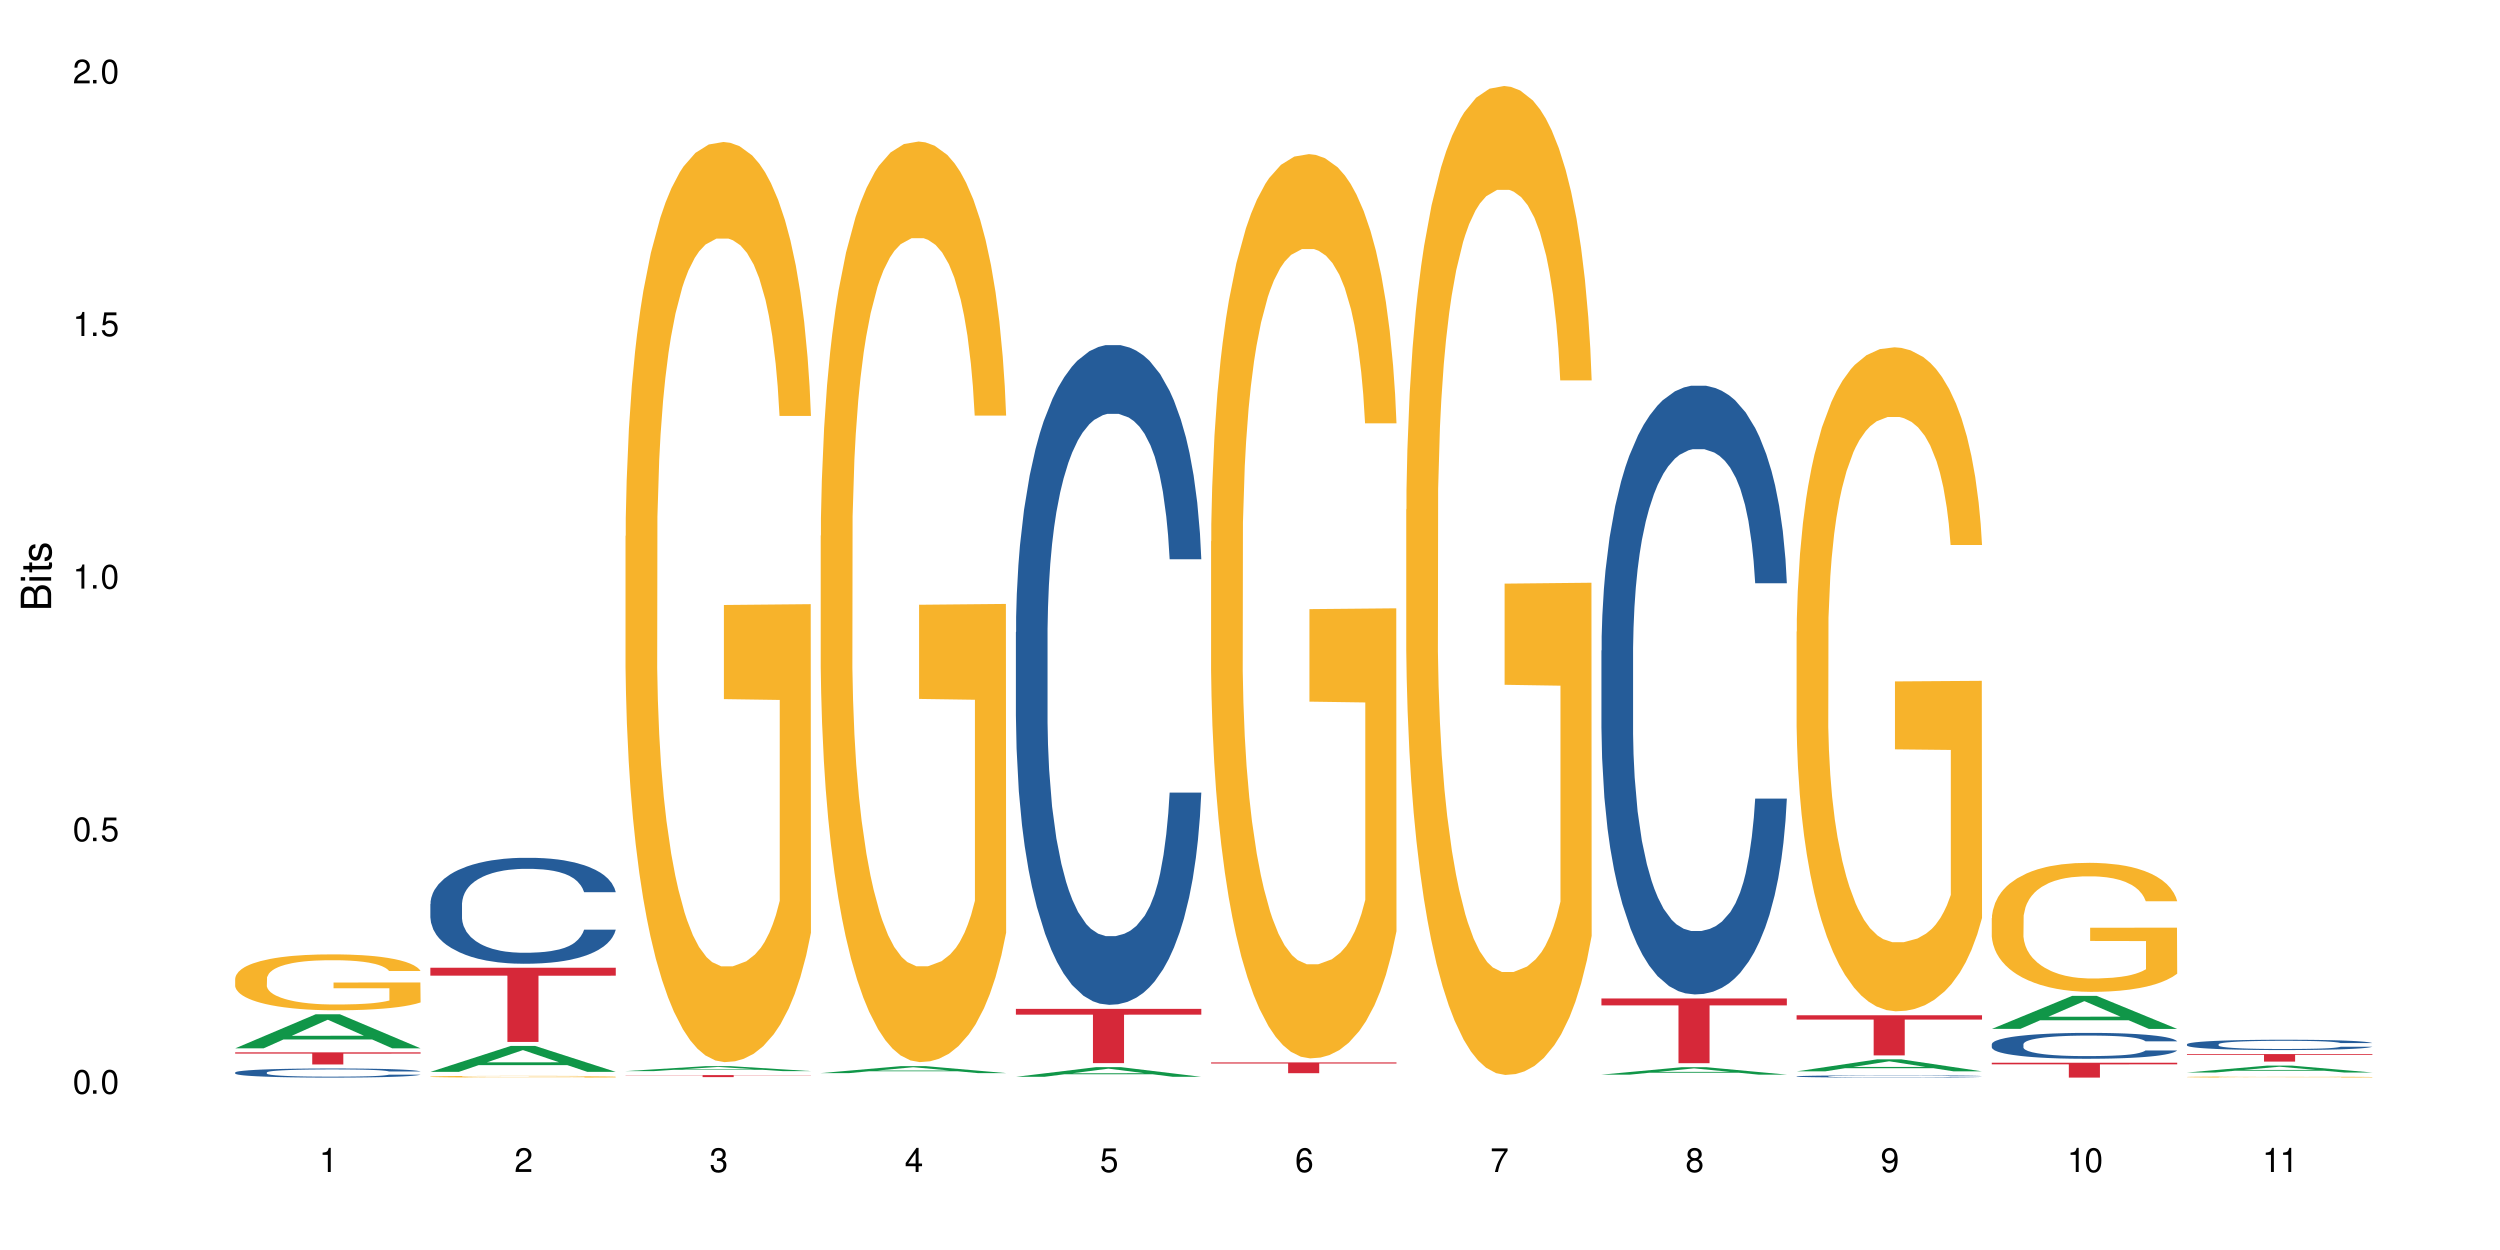 <?xml version="1.0" encoding="UTF-8"?>
<svg xmlns="http://www.w3.org/2000/svg" xmlns:xlink="http://www.w3.org/1999/xlink" width="720" height="360" viewBox="0 0 720 360">
<defs>
<g>
<g id="glyph-0-0">
</g>
<g id="glyph-0-1">
<path d="M 2.641 -6.938 C 2 -6.938 1.422 -6.656 1.078 -6.172 C 0.641 -5.562 0.406 -4.641 0.406 -3.359 C 0.406 -1.016 1.188 0.219 2.641 0.219 C 4.078 0.219 4.859 -1.016 4.859 -3.297 C 4.859 -4.641 4.656 -5.547 4.203 -6.172 C 3.844 -6.656 3.281 -6.938 2.641 -6.938 Z M 2.641 -6.188 C 3.547 -6.188 4 -5.25 4 -3.375 C 4 -1.406 3.562 -0.484 2.625 -0.484 C 1.734 -0.484 1.281 -1.438 1.281 -3.344 C 1.281 -5.25 1.734 -6.188 2.641 -6.188 Z M 2.641 -6.188 "/>
</g>
<g id="glyph-0-2">
<path d="M 1.828 -1 L 0.828 -1 L 0.828 0 L 1.828 0 Z M 1.828 -1 "/>
</g>
<g id="glyph-0-3">
<path d="M 4.562 -6.797 L 1.062 -6.797 L 0.547 -3.094 L 1.328 -3.094 C 1.719 -3.562 2.047 -3.734 2.578 -3.734 C 3.484 -3.734 4.062 -3.109 4.062 -2.094 C 4.062 -1.125 3.484 -0.531 2.578 -0.531 C 1.828 -0.531 1.375 -0.906 1.188 -1.672 L 0.328 -1.672 C 0.453 -1.109 0.547 -0.844 0.75 -0.594 C 1.125 -0.078 1.828 0.219 2.594 0.219 C 3.969 0.219 4.922 -0.781 4.922 -2.219 C 4.922 -3.562 4.031 -4.484 2.719 -4.484 C 2.25 -4.484 1.859 -4.359 1.469 -4.062 L 1.734 -5.969 L 4.562 -5.969 Z M 4.562 -6.797 "/>
</g>
<g id="glyph-0-4">
<path d="M 2.484 -4.938 L 2.484 0 L 3.328 0 L 3.328 -6.938 L 2.766 -6.938 C 2.469 -5.875 2.281 -5.734 0.984 -5.562 L 0.984 -4.938 Z M 2.484 -4.938 "/>
</g>
<g id="glyph-0-5">
<path d="M 4.859 -0.828 L 1.281 -0.828 C 1.359 -1.406 1.672 -1.781 2.5 -2.281 L 3.469 -2.828 C 4.406 -3.344 4.906 -4.062 4.906 -4.906 C 4.906 -5.484 4.672 -6.031 4.266 -6.406 C 3.859 -6.766 3.375 -6.938 2.719 -6.938 C 1.859 -6.938 1.219 -6.625 0.844 -6.031 C 0.609 -5.672 0.5 -5.234 0.484 -4.531 L 1.328 -4.531 C 1.359 -5.016 1.406 -5.281 1.531 -5.516 C 1.75 -5.938 2.188 -6.203 2.703 -6.203 C 3.469 -6.203 4.031 -5.641 4.031 -4.891 C 4.031 -4.344 3.719 -3.859 3.125 -3.516 L 2.234 -3 C 0.812 -2.172 0.406 -1.531 0.328 -0.016 L 4.859 -0.016 Z M 4.859 -0.828 "/>
</g>
<g id="glyph-0-6">
<path d="M 2.125 -3.188 L 2.578 -3.188 C 3.5 -3.188 3.984 -2.766 3.984 -1.922 C 3.984 -1.062 3.469 -0.531 2.594 -0.531 C 1.656 -0.531 1.203 -1 1.156 -2.016 L 0.312 -2.016 C 0.344 -1.453 0.438 -1.094 0.609 -0.781 C 0.953 -0.109 1.625 0.219 2.547 0.219 C 3.953 0.219 4.859 -0.625 4.859 -1.938 C 4.859 -2.828 4.516 -3.297 3.703 -3.594 C 4.344 -3.844 4.656 -4.328 4.656 -5.031 C 4.656 -6.219 3.875 -6.938 2.578 -6.938 C 1.203 -6.938 0.484 -6.172 0.453 -4.703 L 1.297 -4.703 C 1.312 -5.125 1.344 -5.359 1.453 -5.578 C 1.641 -5.969 2.062 -6.203 2.594 -6.203 C 3.344 -6.203 3.797 -5.75 3.797 -5 C 3.797 -4.516 3.609 -4.219 3.25 -4.047 C 3.016 -3.953 2.703 -3.922 2.125 -3.906 Z M 2.125 -3.188 "/>
</g>
<g id="glyph-0-7">
<path d="M 3.141 -1.672 L 3.141 0 L 3.984 0 L 3.984 -1.672 L 4.984 -1.672 L 4.984 -2.438 L 3.984 -2.438 L 3.984 -6.938 L 3.359 -6.938 L 0.266 -2.578 L 0.266 -1.672 Z M 3.141 -2.438 L 1 -2.438 L 3.141 -5.5 Z M 3.141 -2.438 "/>
</g>
<g id="glyph-0-8">
<path d="M 4.781 -5.125 C 4.609 -6.266 3.891 -6.938 2.844 -6.938 C 2.094 -6.938 1.422 -6.578 1.031 -5.953 C 0.594 -5.266 0.406 -4.422 0.406 -3.172 C 0.406 -2 0.578 -1.25 0.984 -0.641 C 1.359 -0.078 1.953 0.219 2.703 0.219 C 3.984 0.219 4.922 -0.75 4.922 -2.094 C 4.922 -3.375 4.062 -4.281 2.844 -4.281 C 2.172 -4.281 1.641 -4.031 1.281 -3.516 C 1.281 -5.234 1.828 -6.188 2.797 -6.188 C 3.391 -6.188 3.797 -5.797 3.938 -5.125 Z M 2.734 -3.531 C 3.547 -3.531 4.062 -2.953 4.062 -2.031 C 4.062 -1.156 3.484 -0.531 2.703 -0.531 C 1.922 -0.531 1.328 -1.188 1.328 -2.078 C 1.328 -2.938 1.906 -3.531 2.734 -3.531 Z M 2.734 -3.531 "/>
</g>
<g id="glyph-0-9">
<path d="M 4.984 -6.797 L 0.438 -6.797 L 0.438 -5.969 L 4.109 -5.969 C 2.5 -3.656 1.828 -2.234 1.328 0 L 2.219 0 C 2.594 -2.172 3.453 -4.047 4.984 -6.094 Z M 4.984 -6.797 "/>
</g>
<g id="glyph-0-10">
<path d="M 3.75 -3.656 C 4.469 -4.094 4.688 -4.438 4.688 -5.078 C 4.688 -6.172 3.844 -6.938 2.641 -6.938 C 1.438 -6.938 0.594 -6.172 0.594 -5.094 C 0.594 -4.438 0.812 -4.094 1.516 -3.656 C 0.734 -3.266 0.359 -2.703 0.359 -1.922 C 0.359 -0.656 1.281 0.219 2.641 0.219 C 3.984 0.219 4.922 -0.656 4.922 -1.922 C 4.922 -2.703 4.531 -3.266 3.75 -3.656 Z M 2.641 -6.188 C 3.359 -6.188 3.812 -5.75 3.812 -5.062 C 3.812 -4.406 3.344 -3.984 2.641 -3.984 C 1.922 -3.984 1.453 -4.406 1.453 -5.078 C 1.453 -5.75 1.922 -6.188 2.641 -6.188 Z M 2.641 -3.266 C 3.484 -3.266 4.062 -2.719 4.062 -1.906 C 4.062 -1.078 3.484 -0.531 2.625 -0.531 C 1.797 -0.531 1.219 -1.094 1.219 -1.906 C 1.219 -2.719 1.781 -3.266 2.641 -3.266 Z M 2.641 -3.266 "/>
</g>
<g id="glyph-0-11">
<path d="M 0.516 -1.578 C 0.672 -0.453 1.406 0.219 2.438 0.219 C 3.188 0.219 3.859 -0.141 4.266 -0.766 C 4.688 -1.453 4.891 -2.297 4.891 -3.547 C 4.891 -4.719 4.703 -5.453 4.312 -6.078 C 3.938 -6.641 3.344 -6.938 2.594 -6.938 C 1.297 -6.938 0.359 -5.969 0.359 -4.625 C 0.359 -3.344 1.234 -2.453 2.453 -2.453 C 3.094 -2.453 3.578 -2.672 4.016 -3.203 C 4 -1.484 3.469 -0.531 2.5 -0.531 C 1.906 -0.531 1.484 -0.906 1.359 -1.578 Z M 2.578 -6.203 C 3.375 -6.203 3.969 -5.531 3.969 -4.641 C 3.969 -3.797 3.391 -3.188 2.547 -3.188 C 1.734 -3.188 1.234 -3.766 1.234 -4.688 C 1.234 -5.562 1.797 -6.203 2.578 -6.203 Z M 2.578 -6.203 "/>
</g>
<g id="glyph-1-0">
</g>
<g id="glyph-1-1">
<path d="M 0 -0.953 L 0 -4.891 C 0 -5.719 -0.234 -6.344 -0.734 -6.797 C -1.188 -7.234 -1.812 -7.469 -2.5 -7.469 C -3.547 -7.469 -4.188 -7 -4.625 -5.875 C -4.984 -6.688 -5.625 -7.094 -6.531 -7.094 C -7.172 -7.094 -7.734 -6.859 -8.141 -6.391 C -8.562 -5.922 -8.75 -5.344 -8.75 -4.5 L -8.75 -0.953 Z M -4.984 -2.062 L -7.766 -2.062 L -7.766 -4.219 C -7.766 -4.844 -7.688 -5.203 -7.453 -5.5 C -7.219 -5.812 -6.859 -5.969 -6.375 -5.969 C -5.891 -5.969 -5.531 -5.812 -5.297 -5.5 C -5.062 -5.203 -4.984 -4.844 -4.984 -4.219 Z M -0.984 -2.062 L -4 -2.062 L -4 -4.781 C -4 -5.766 -3.438 -6.359 -2.484 -6.359 C -1.547 -6.359 -0.984 -5.766 -0.984 -4.781 Z M -0.984 -2.062 "/>
</g>
<g id="glyph-1-2">
<path d="M -6.281 -1.797 L -6.281 -0.797 L 0 -0.797 L 0 -1.797 Z M -8.75 -1.797 L -8.75 -0.797 L -7.484 -0.797 L -7.484 -1.797 Z M -8.75 -1.797 "/>
</g>
<g id="glyph-1-3">
<path d="M -6.281 -3.047 L -6.281 -2.016 L -8.016 -2.016 L -8.016 -1.016 L -6.281 -1.016 L -6.281 -0.172 L -5.469 -0.172 L -5.469 -1.016 L -0.719 -1.016 C -0.078 -1.016 0.281 -1.453 0.281 -2.234 C 0.281 -2.5 0.25 -2.719 0.188 -3.047 L -0.641 -3.047 C -0.609 -2.906 -0.594 -2.766 -0.594 -2.562 C -0.594 -2.141 -0.719 -2.016 -1.156 -2.016 L -5.469 -2.016 L -5.469 -3.047 Z M -6.281 -3.047 "/>
</g>
<g id="glyph-1-4">
<path d="M -4.531 -5.25 C -5.766 -5.25 -6.469 -4.422 -6.469 -2.969 C -6.469 -1.516 -5.719 -0.562 -4.547 -0.562 C -3.562 -0.562 -3.094 -1.062 -2.734 -2.562 L -2.516 -3.484 C -2.344 -4.188 -2.094 -4.469 -1.641 -4.469 C -1.047 -4.469 -0.641 -3.875 -0.641 -3 C -0.641 -2.453 -0.797 -2 -1.062 -1.75 C -1.25 -1.594 -1.422 -1.531 -1.875 -1.469 L -1.875 -0.406 C -0.422 -0.453 0.281 -1.266 0.281 -2.922 C 0.281 -4.5 -0.5 -5.516 -1.719 -5.516 C -2.656 -5.516 -3.172 -4.984 -3.469 -3.734 L -3.703 -2.766 C -3.891 -1.953 -4.156 -1.609 -4.594 -1.609 C -5.188 -1.609 -5.547 -2.125 -5.547 -2.938 C -5.547 -3.75 -5.203 -4.172 -4.531 -4.203 Z M -4.531 -5.25 "/>
</g>
</g>
</defs>
<rect x="-72" y="-36" width="864" height="432" fill="rgb(100%, 100%, 100%)" fill-opacity="1"/>
<path fill-rule="nonzero" fill="rgb(6.275%, 58.824%, 28.235%)" fill-opacity="1" d="M 67.73 301.914 L 67.789 301.906 L 90.895 292.117 L 97.91 292.117 L 121.133 301.926 L 112.973 301.926 L 107.152 299.363 L 81.652 299.363 L 75.945 301.914 L 67.73 301.914 L 84.105 298.305 L 104.816 298.297 L 94.488 293.719 L 94.375 293.711 L 94.262 293.738 L 84.047 298.297 L 84.105 298.305 Z M 67.73 301.914 "/>
<path fill-rule="nonzero" fill="rgb(14.51%, 36.078%, 60%)" fill-opacity="1" d="M 67.73 308.863 L 67.797 308.863 L 67.797 308.805 L 67.992 308.715 L 68.449 308.598 L 68.902 308.52 L 70.074 308.379 L 71.703 308.242 L 73.398 308.133 L 74.633 308.07 L 75.742 308.023 L 78.281 307.934 L 79.91 307.891 L 81.668 307.848 L 83.816 307.809 L 85.379 307.785 L 88.895 307.746 L 91.5 307.73 L 93.52 307.723 L 97.883 307.723 L 100.488 307.73 L 102.375 307.742 L 104.461 307.762 L 106.219 307.785 L 109.281 307.836 L 112.016 307.902 L 113.254 307.941 L 115.207 308.016 L 116.703 308.09 L 117.746 308.152 L 118.918 308.242 L 119.961 308.348 L 120.742 308.473 L 121.133 308.574 L 112.016 308.574 L 111.559 308.477 L 111.039 308.402 L 110.062 308.305 L 109.086 308.234 L 107.715 308.164 L 106.48 308.121 L 104.785 308.074 L 103.289 308.047 L 101.727 308.023 L 100.227 308.012 L 97.363 307.996 L 94.039 307.996 L 92.805 308 L 90.262 308.02 L 88.895 308.035 L 86.941 308.07 L 85.574 308.102 L 83.945 308.148 L 82.84 308.191 L 81.473 308.254 L 80.496 308.309 L 79.387 308.387 L 78.738 308.445 L 78.152 308.516 L 77.629 308.594 L 77.238 308.676 L 76.977 308.766 L 76.848 308.852 L 76.848 309.227 L 76.977 309.312 L 77.305 309.414 L 78.152 309.559 L 79.387 309.688 L 80.82 309.789 L 82.188 309.859 L 82.969 309.895 L 84.012 309.93 L 85.641 309.98 L 87.984 310.027 L 89.352 310.047 L 91.438 310.066 L 93.586 310.074 L 96.449 310.074 L 98.988 310.066 L 100.684 310.055 L 102.441 310.035 L 104.852 309.992 L 106.348 309.957 L 107.652 309.91 L 108.629 309.863 L 109.281 309.824 L 110.258 309.75 L 111.039 309.668 L 111.625 309.586 L 112.016 309.504 L 121.133 309.504 L 120.742 309.602 L 120.156 309.695 L 119.57 309.762 L 118.656 309.848 L 117.613 309.922 L 116.117 310.008 L 114.879 310.062 L 113.254 310.121 L 111.754 310.168 L 110.125 310.207 L 107.715 310.254 L 106.152 310.281 L 104.461 310.301 L 102.441 310.32 L 99.902 310.336 L 97.168 310.348 L 94.625 310.348 L 91.891 310.344 L 89.871 310.336 L 87.203 310.312 L 83.883 310.27 L 81.473 310.223 L 79.582 310.18 L 77.957 310.129 L 76.133 310.066 L 73.789 309.961 L 72.355 309.879 L 71.379 309.812 L 70.27 309.719 L 69.488 309.633 L 68.578 309.5 L 67.926 309.328 L 67.73 309.195 Z M 67.73 308.863 "/>
<path fill-rule="nonzero" fill="rgb(96.863%, 70.196%, 16.863%)" fill-opacity="1" d="M 67.73 281.758 L 67.797 281.742 L 67.797 281.449 L 68.055 280.789 L 68.707 279.875 L 69.555 279.125 L 70.465 278.535 L 71.051 278.227 L 72.027 277.785 L 72.875 277.461 L 75.023 276.801 L 77.762 276.184 L 79.258 275.918 L 80.949 275.668 L 83.359 275.387 L 84.469 275.285 L 87.855 275.051 L 91.695 274.902 L 95.93 274.859 L 97.883 274.871 L 100.555 274.93 L 104.199 275.094 L 106.285 275.242 L 107.91 275.387 L 109.605 275.578 L 111.688 275.875 L 113.645 276.227 L 115.207 276.578 L 116.77 277.02 L 118.07 277.492 L 119.18 278.008 L 120.156 278.625 L 120.742 279.141 L 121.133 279.656 L 112.078 279.656 L 111.559 279.141 L 110.973 278.742 L 109.996 278.258 L 109.02 277.902 L 108.043 277.625 L 106.219 277.242 L 104.656 277.008 L 102.703 276.801 L 100.812 276.668 L 98.664 276.578 L 97.363 276.551 L 93.91 276.551 L 90.785 276.652 L 88.961 276.77 L 87.66 276.887 L 85.836 277.109 L 84.727 277.285 L 84.078 277.402 L 82.125 277.859 L 80.82 278.273 L 80.105 278.551 L 79.191 278.992 L 78.543 279.391 L 77.824 279.977 L 77.434 280.418 L 76.914 281.422 L 76.848 284.07 L 77.043 284.629 L 77.434 285.23 L 77.957 285.762 L 78.738 286.32 L 79.52 286.746 L 80.887 287.32 L 82.059 287.703 L 82.969 287.953 L 84.727 288.352 L 85.445 288.484 L 87.137 288.746 L 88.895 288.953 L 91.047 289.129 L 92.672 289.219 L 95.277 289.293 L 98.598 289.293 L 102.508 289.203 L 104.98 289.086 L 106.676 288.969 L 107.781 288.867 L 109.148 288.703 L 110.125 288.555 L 111.039 288.395 L 112.145 288.145 L 112.145 284.629 L 96.059 284.613 L 96.059 282.965 L 121.066 282.949 L 121.133 288.703 L 119.766 289.102 L 118.07 289.484 L 116.441 289.777 L 114.75 290.027 L 112.34 290.309 L 110.387 290.484 L 107.391 290.691 L 104.656 290.824 L 101.789 290.91 L 99.25 290.953 L 96.254 290.969 L 93.586 290.941 L 90.719 290.852 L 88.441 290.734 L 86.355 290.586 L 84.273 290.395 L 81.668 290.086 L 79.973 289.836 L 78.215 289.527 L 76.457 289.16 L 74.895 288.762 L 73.852 288.453 L 72.812 288.102 L 71.703 287.66 L 70.66 287.16 L 69.879 286.703 L 69.164 286.188 L 68.645 285.703 L 68.121 285.039 L 67.859 284.512 L 67.73 284.055 Z M 67.73 281.758 "/>
<path fill-rule="nonzero" fill="rgb(83.922%, 15.686%, 22.353%)" fill-opacity="1" d="M 67.73 303.07 L 121.133 303.07 L 121.133 303.445 L 98.875 303.449 L 98.875 306.574 L 89.922 306.574 L 89.922 303.453 L 89.793 303.445 L 67.73 303.445 Z M 67.73 303.07 "/>
<path fill-rule="nonzero" fill="rgb(6.275%, 58.824%, 28.235%)" fill-opacity="1" d="M 123.941 308.699 L 124 308.691 L 147.105 301.23 L 154.125 301.23 L 177.344 308.707 L 169.184 308.707 L 163.367 306.754 L 137.863 306.754 L 132.156 308.699 L 123.941 308.699 L 140.316 305.949 L 161.027 305.941 L 150.699 302.453 L 150.586 302.445 L 150.473 302.465 L 140.258 305.941 L 140.316 305.949 Z M 123.941 308.699 "/>
<path fill-rule="nonzero" fill="rgb(14.51%, 36.078%, 60%)" fill-opacity="1" d="M 123.941 260.332 L 124.008 260.305 L 124.008 259.637 L 124.203 258.574 L 124.66 257.238 L 125.113 256.316 L 126.285 254.672 L 127.914 253.082 L 129.609 251.855 L 130.844 251.129 L 131.953 250.574 L 134.492 249.539 L 136.121 249.012 L 137.879 248.535 L 140.027 248.062 L 141.59 247.785 L 145.109 247.336 L 147.711 247.141 L 149.73 247.059 L 154.094 247.059 L 156.699 247.172 L 158.59 247.309 L 160.672 247.531 L 162.43 247.785 L 165.492 248.398 L 168.227 249.18 L 169.465 249.625 L 171.418 250.488 L 172.914 251.324 L 173.957 252.051 L 175.129 253.082 L 176.172 254.336 L 176.953 255.758 L 177.344 256.957 L 168.227 256.957 L 167.77 255.844 L 167.25 254.977 L 166.273 253.836 L 165.297 253.027 L 163.93 252.219 L 162.691 251.688 L 160.996 251.156 L 159.5 250.824 L 157.938 250.574 L 156.438 250.406 L 153.574 250.238 L 150.254 250.238 L 149.016 250.293 L 146.477 250.516 L 145.109 250.711 L 143.152 251.102 L 141.785 251.465 L 140.156 252.023 L 139.051 252.496 L 137.684 253.223 L 136.707 253.863 L 135.598 254.781 L 134.949 255.48 L 134.363 256.262 L 133.84 257.18 L 133.449 258.156 L 133.191 259.188 L 133.059 260.191 L 133.059 264.516 L 133.191 265.52 L 133.516 266.691 L 134.363 268.391 L 135.598 269.871 L 137.031 271.039 L 138.398 271.879 L 139.18 272.27 L 140.223 272.715 L 141.852 273.273 L 144.195 273.828 L 145.562 274.051 L 147.648 274.273 L 149.797 274.387 L 152.66 274.387 L 155.203 274.273 L 156.895 274.137 L 158.652 273.914 L 161.062 273.438 L 162.559 272.992 L 163.863 272.461 L 164.84 271.934 L 165.492 271.488 L 166.469 270.621 L 167.25 269.676 L 167.836 268.699 L 168.227 267.75 L 177.344 267.75 L 176.953 268.867 L 176.367 269.953 L 175.781 270.762 L 174.867 271.738 L 173.828 272.602 L 172.328 273.578 L 171.09 274.219 L 169.465 274.918 L 167.965 275.445 L 166.336 275.922 L 163.93 276.477 L 162.363 276.758 L 160.672 277.008 L 158.652 277.23 L 156.113 277.426 L 153.379 277.539 L 150.84 277.566 L 148.102 277.512 L 146.086 277.398 L 143.414 277.148 L 140.094 276.645 L 137.684 276.117 L 135.793 275.586 L 134.168 275.027 L 132.344 274.273 L 130 273.047 L 128.566 272.102 L 127.59 271.32 L 126.48 270.23 L 125.699 269.258 L 124.789 267.695 L 124.137 265.715 L 123.941 264.18 Z M 123.941 260.332 "/>
<path fill-rule="nonzero" fill="rgb(96.863%, 70.196%, 16.863%)" fill-opacity="1" d="M 123.941 310.066 L 124.008 310.066 L 124.008 310.055 L 124.27 310.035 L 124.918 310.008 L 125.766 309.984 L 126.676 309.969 L 127.266 309.957 L 128.242 309.945 L 129.086 309.934 L 131.234 309.914 L 133.973 309.895 L 135.469 309.887 L 137.164 309.879 L 139.57 309.871 L 140.68 309.867 L 144.066 309.859 L 147.906 309.855 L 156.766 309.855 L 160.41 309.859 L 162.496 309.867 L 164.125 309.871 L 165.816 309.875 L 167.902 309.887 L 169.855 309.895 L 171.418 309.906 L 172.98 309.922 L 174.281 309.934 L 175.391 309.949 L 176.367 309.969 L 176.953 309.984 L 177.344 310 L 168.293 310 L 167.77 309.984 L 167.184 309.973 L 166.207 309.957 L 165.23 309.949 L 164.254 309.938 L 162.43 309.926 L 160.867 309.918 L 158.914 309.914 L 157.023 309.91 L 154.875 309.906 L 150.121 309.906 L 146.996 309.91 L 145.172 309.914 L 143.871 309.918 L 142.047 309.922 L 140.941 309.93 L 140.289 309.934 L 138.336 309.945 L 137.031 309.957 L 136.316 309.969 L 135.402 309.98 L 134.754 309.992 L 134.035 310.012 L 133.645 310.023 L 133.125 310.055 L 133.059 310.137 L 133.254 310.152 L 133.645 310.172 L 134.168 310.188 L 134.949 310.207 L 135.73 310.219 L 137.098 310.238 L 138.27 310.25 L 139.18 310.258 L 140.941 310.27 L 141.656 310.273 L 143.348 310.281 L 145.109 310.289 L 147.258 310.293 L 148.883 310.297 L 158.719 310.297 L 161.191 310.293 L 162.887 310.289 L 163.992 310.285 L 165.359 310.281 L 166.336 310.273 L 167.25 310.27 L 168.355 310.262 L 168.355 310.152 L 152.27 310.152 L 152.27 310.102 L 177.277 310.102 L 177.344 310.281 L 175.977 310.293 L 174.281 310.305 L 172.656 310.312 L 170.961 310.32 L 168.551 310.328 L 166.598 310.336 L 163.602 310.34 L 160.867 310.344 L 158 310.348 L 146.93 310.348 L 144.652 310.344 L 142.566 310.336 L 140.484 310.332 L 137.879 310.32 L 136.188 310.316 L 134.426 310.305 L 132.668 310.293 L 131.105 310.281 L 130.062 310.273 L 129.023 310.262 L 127.914 310.246 L 126.871 310.23 L 126.09 310.219 L 125.375 310.203 L 124.855 310.188 L 124.332 310.168 L 124.074 310.152 L 123.941 310.137 Z M 123.941 310.066 "/>
<path fill-rule="nonzero" fill="rgb(83.922%, 15.686%, 22.353%)" fill-opacity="1" d="M 123.941 278.711 L 177.344 278.711 L 177.344 281 L 155.086 281.02 L 155.086 300.082 L 146.133 300.082 L 146.133 281.039 L 146.004 281 L 123.941 281 Z M 123.941 278.711 "/>
<path fill-rule="nonzero" fill="rgb(6.275%, 58.824%, 28.235%)" fill-opacity="1" d="M 180.152 308.48 L 180.211 308.477 L 203.316 307.043 L 210.336 307.043 L 233.555 308.48 L 225.395 308.48 L 219.578 308.105 L 194.074 308.105 L 188.371 308.48 L 180.152 308.48 L 196.527 307.949 L 217.238 307.949 L 206.91 307.277 L 206.797 307.273 L 206.684 307.277 L 196.473 307.949 L 196.527 307.949 Z M 180.152 308.48 "/>
<path fill-rule="nonzero" fill="rgb(96.863%, 70.196%, 16.863%)" fill-opacity="1" d="M 180.152 154.391 L 180.219 154.148 L 180.219 149.309 L 180.48 138.418 L 181.129 123.414 L 181.977 111.07 L 182.891 101.391 L 183.477 96.309 L 184.453 89.047 L 185.297 83.723 L 187.449 72.832 L 190.184 62.668 L 191.68 58.312 L 193.375 54.195 L 195.785 49.598 L 196.891 47.906 L 200.277 44.031 L 204.121 41.613 L 208.352 40.887 L 210.305 41.129 L 212.977 42.098 L 216.621 44.758 L 218.707 47.18 L 220.336 49.598 L 222.027 52.746 L 224.113 57.586 L 226.066 63.395 L 227.629 69.203 L 229.191 76.461 L 230.492 84.207 L 231.602 92.676 L 232.578 102.844 L 233.164 111.312 L 233.555 119.785 L 224.504 119.785 L 223.98 111.312 L 223.395 104.777 L 222.418 96.793 L 221.441 90.984 L 220.465 86.387 L 218.641 80.094 L 217.078 76.219 L 215.125 72.832 L 213.238 70.652 L 211.086 69.203 L 209.785 68.719 L 206.332 68.719 L 203.207 70.414 L 201.383 72.348 L 200.082 74.285 L 198.258 77.914 L 197.152 80.82 L 196.5 82.754 L 194.547 90.258 L 193.242 97.035 L 192.527 101.633 L 191.617 108.895 L 190.965 115.426 L 190.246 125.109 L 189.855 132.367 L 189.336 148.824 L 189.27 192.387 L 189.465 201.586 L 189.855 211.508 L 190.379 220.219 L 191.16 229.418 L 191.941 236.438 L 193.309 245.875 L 194.48 252.168 L 195.395 256.281 L 197.152 262.816 L 197.867 264.992 L 199.562 269.352 L 201.32 272.738 L 203.469 275.641 L 205.098 277.094 L 207.699 278.305 L 211.023 278.305 L 214.93 276.852 L 217.402 274.918 L 219.098 272.98 L 220.203 271.285 L 221.57 268.625 L 222.551 266.203 L 223.461 263.543 L 224.566 259.426 L 224.566 201.586 L 208.484 201.344 L 208.484 174.238 L 233.488 173.996 L 233.555 268.625 L 232.188 275.16 L 230.492 281.449 L 228.867 286.289 L 227.172 290.406 L 224.762 295.004 L 222.809 297.906 L 219.812 301.297 L 217.078 303.473 L 214.215 304.926 L 211.672 305.652 L 208.68 305.895 L 206.008 305.41 L 203.141 303.957 L 200.863 302.023 L 198.777 299.602 L 196.695 296.457 L 194.09 291.375 L 192.398 287.258 L 190.641 282.176 L 188.879 276.125 L 187.316 269.594 L 186.277 264.508 L 185.234 258.699 L 184.125 251.441 L 183.086 243.211 L 182.305 235.711 L 181.586 227.238 L 181.066 219.254 L 180.543 208.363 L 180.285 199.648 L 180.152 192.148 Z M 180.152 154.391 "/>
<path fill-rule="nonzero" fill="rgb(83.922%, 15.686%, 22.353%)" fill-opacity="1" d="M 180.152 309.629 L 233.555 309.629 L 233.555 309.691 L 211.301 309.691 L 211.301 310.207 L 202.344 310.207 L 202.344 309.691 L 180.152 309.691 Z M 180.152 309.629 "/>
<path fill-rule="nonzero" fill="rgb(6.275%, 58.824%, 28.235%)" fill-opacity="1" d="M 236.367 309.055 L 236.422 309.051 L 259.527 307.039 L 266.547 307.039 L 289.766 309.055 L 281.609 309.055 L 275.789 308.527 L 250.285 308.527 L 244.582 309.055 L 236.367 309.055 L 252.738 308.312 L 273.449 308.309 L 263.121 307.367 L 263.008 307.367 L 262.895 307.371 L 252.684 308.309 L 252.738 308.312 Z M 236.367 309.055 "/>
<path fill-rule="nonzero" fill="rgb(96.863%, 70.196%, 16.863%)" fill-opacity="1" d="M 236.367 154.316 L 236.43 154.074 L 236.43 149.23 L 236.691 138.336 L 237.344 123.324 L 238.188 110.977 L 239.102 101.289 L 239.688 96.203 L 240.664 88.941 L 241.512 83.613 L 243.66 72.719 L 246.395 62.547 L 247.891 58.191 L 249.586 54.074 L 251.996 49.473 L 253.102 47.777 L 256.488 43.902 L 260.332 41.484 L 264.562 40.758 L 266.516 41 L 269.188 41.969 L 272.836 44.629 L 274.918 47.051 L 276.547 49.473 L 278.238 52.621 L 280.324 57.465 L 282.277 63.273 L 283.84 69.086 L 285.402 76.352 L 286.707 84.098 L 287.812 92.574 L 288.789 102.742 L 289.375 111.219 L 289.766 119.691 L 280.715 119.691 L 280.191 111.219 L 279.605 104.68 L 278.629 96.688 L 277.652 90.879 L 276.676 86.277 L 274.852 79.98 L 273.289 76.109 L 271.336 72.719 L 269.449 70.539 L 267.301 69.086 L 265.996 68.602 L 262.543 68.602 L 259.418 70.297 L 257.594 72.234 L 256.293 74.172 L 254.469 77.801 L 253.363 80.707 L 252.711 82.645 L 250.758 90.152 L 249.457 96.93 L 248.738 101.531 L 247.828 108.797 L 247.176 115.332 L 246.461 125.02 L 246.07 132.281 L 245.547 148.746 L 245.484 192.332 L 245.68 201.531 L 246.07 211.461 L 246.59 220.176 L 247.371 229.379 L 248.152 236.398 L 249.52 245.844 L 250.691 252.137 L 251.605 256.254 L 253.363 262.793 L 254.078 264.973 L 255.773 269.328 L 257.531 272.719 L 259.68 275.625 L 261.309 277.078 L 263.914 278.289 L 267.234 278.289 L 271.141 276.836 L 273.617 274.898 L 275.309 272.961 L 276.418 271.266 L 277.785 268.605 L 278.762 266.184 L 279.672 263.52 L 280.781 259.402 L 280.781 201.531 L 264.695 201.289 L 264.695 174.172 L 289.699 173.93 L 289.766 268.605 L 288.398 275.141 L 286.707 281.438 L 285.078 286.281 L 283.383 290.395 L 280.977 294.996 L 279.02 297.902 L 276.023 301.293 L 273.289 303.473 L 270.426 304.922 L 267.887 305.648 L 264.891 305.891 L 262.219 305.406 L 259.355 303.957 L 257.074 302.02 L 254.992 299.598 L 252.906 296.449 L 250.301 291.363 L 248.609 287.246 L 246.852 282.164 L 245.094 276.109 L 243.527 269.57 L 242.488 264.488 L 241.445 258.676 L 240.34 251.414 L 239.297 243.18 L 238.516 235.672 L 237.797 227.199 L 237.277 219.207 L 236.758 208.312 L 236.496 199.594 L 236.367 192.09 Z M 236.367 154.316 "/>
<path fill-rule="nonzero" fill="rgb(6.275%, 58.824%, 28.235%)" fill-opacity="1" d="M 292.578 310.121 L 292.633 310.117 L 315.738 307.328 L 322.758 307.328 L 345.977 310.125 L 337.82 310.125 L 332 309.395 L 306.496 309.395 L 300.793 310.121 L 292.578 310.121 L 308.949 309.094 L 329.66 309.09 L 319.336 307.785 L 319.219 307.781 L 319.105 307.789 L 308.895 309.09 L 308.949 309.094 Z M 292.578 310.121 "/>
<path fill-rule="nonzero" fill="rgb(14.51%, 36.078%, 60%)" fill-opacity="1" d="M 292.578 182.07 L 292.641 181.898 L 292.641 177.73 L 292.836 171.129 L 293.293 162.793 L 293.75 157.062 L 294.922 146.816 L 296.551 136.918 L 298.242 129.273 L 299.48 124.758 L 300.586 121.285 L 303.125 114.859 L 304.754 111.562 L 306.512 108.609 L 308.664 105.656 L 310.227 103.918 L 313.742 101.141 L 316.348 99.926 L 318.367 99.402 L 322.73 99.402 L 325.332 100.098 L 327.223 100.969 L 329.305 102.355 L 331.066 103.918 L 334.125 107.738 L 336.859 112.602 L 338.098 115.383 L 340.051 120.766 L 341.551 125.977 L 342.59 130.492 L 343.762 136.918 L 344.805 144.73 L 345.586 153.59 L 345.977 161.059 L 336.859 161.059 L 336.406 154.109 L 335.883 148.727 L 334.906 141.605 L 333.93 136.57 L 332.562 131.531 L 331.324 128.234 L 329.633 124.934 L 328.133 122.848 L 326.57 121.285 L 325.074 120.246 L 322.207 119.203 L 318.887 119.203 L 317.648 119.551 L 315.109 120.938 L 313.742 122.156 L 311.789 124.586 L 310.422 126.844 L 308.793 130.316 L 307.684 133.27 L 306.316 137.785 L 305.34 141.781 L 304.234 147.512 L 303.582 151.852 L 302.996 156.715 L 302.477 162.445 L 302.086 168.523 L 301.824 174.949 L 301.695 181.203 L 301.695 208.121 L 301.824 214.375 L 302.148 221.668 L 302.996 232.262 L 304.234 241.465 L 305.668 248.762 L 307.035 253.969 L 307.816 256.402 L 308.859 259.18 L 310.484 262.652 L 312.832 266.129 L 314.199 267.516 L 316.281 268.906 L 318.43 269.602 L 321.297 269.602 L 323.836 268.906 L 325.527 268.039 L 327.289 266.648 L 329.695 263.695 L 331.195 260.918 L 332.496 257.617 L 333.473 254.316 L 334.125 251.539 L 335.102 246.156 L 335.883 240.25 L 336.469 234.172 L 336.859 228.266 L 345.977 228.266 L 345.586 235.215 L 345 241.988 L 344.414 247.023 L 343.504 253.102 L 342.461 258.484 L 340.965 264.562 L 339.727 268.559 L 338.098 272.902 L 336.602 276.199 L 334.973 279.152 L 332.562 282.625 L 331 284.363 L 329.305 285.926 L 327.289 287.316 L 324.746 288.531 L 322.012 289.227 L 319.473 289.398 L 316.738 289.051 L 314.719 288.355 L 312.047 286.793 L 308.727 283.668 L 306.316 280.367 L 304.43 277.07 L 302.801 273.594 L 300.977 268.906 L 298.633 261.266 L 297.199 255.359 L 296.223 250.496 L 295.117 243.723 L 294.336 237.645 L 293.422 227.918 L 292.773 215.59 L 292.578 206.039 Z M 292.578 182.07 "/>
<path fill-rule="nonzero" fill="rgb(83.922%, 15.686%, 22.353%)" fill-opacity="1" d="M 292.578 290.547 L 345.977 290.547 L 345.977 292.219 L 323.723 292.234 L 323.723 306.184 L 314.77 306.184 L 314.77 292.25 L 314.637 292.219 L 292.578 292.219 Z M 292.578 290.547 "/>
<path fill-rule="nonzero" fill="rgb(96.863%, 70.196%, 16.863%)" fill-opacity="1" d="M 348.789 155.93 L 348.852 155.691 L 348.852 150.934 L 349.113 140.23 L 349.766 125.484 L 350.613 113.355 L 351.523 103.84 L 352.109 98.848 L 353.086 91.711 L 353.934 86.477 L 356.082 75.777 L 358.816 65.785 L 360.316 61.504 L 362.008 57.461 L 364.418 52.941 L 365.523 51.277 L 368.91 47.473 L 372.754 45.094 L 376.988 44.379 L 378.941 44.617 L 381.609 45.57 L 385.258 48.188 L 387.34 50.562 L 388.969 52.941 L 390.664 56.035 L 392.746 60.793 L 394.699 66.5 L 396.262 72.207 L 397.824 79.344 L 399.129 86.953 L 400.234 95.277 L 401.211 105.27 L 401.797 113.594 L 402.188 121.918 L 393.137 121.918 L 392.617 113.594 L 392.031 107.172 L 391.055 99.32 L 390.078 93.613 L 389.098 89.094 L 387.277 82.91 L 385.715 79.105 L 383.758 75.777 L 381.871 73.637 L 379.723 72.207 L 378.418 71.73 L 374.969 71.73 L 371.844 73.398 L 370.02 75.301 L 368.715 77.203 L 366.891 80.77 L 365.785 83.625 L 365.133 85.527 L 363.18 92.898 L 361.879 99.559 L 361.16 104.078 L 360.25 111.215 L 359.598 117.637 L 358.883 127.148 L 358.492 134.285 L 357.969 150.457 L 357.906 193.27 L 358.102 202.309 L 358.492 212.059 L 359.012 220.621 L 359.793 229.66 L 360.574 236.555 L 361.941 245.832 L 363.117 252.016 L 364.027 256.059 L 365.785 262.48 L 366.5 264.621 L 368.195 268.902 L 369.953 272.234 L 372.102 275.086 L 373.73 276.516 L 376.336 277.703 L 379.656 277.703 L 383.562 276.277 L 386.039 274.375 L 387.73 272.469 L 388.84 270.805 L 390.207 268.188 L 391.184 265.812 L 392.094 263.195 L 393.203 259.152 L 393.203 202.309 L 377.117 202.07 L 377.117 175.43 L 402.125 175.191 L 402.188 268.188 L 400.82 274.609 L 399.129 280.797 L 397.5 285.551 L 395.809 289.594 L 393.398 294.113 L 391.445 296.969 L 388.449 300.297 L 385.715 302.438 L 382.848 303.867 L 380.309 304.578 L 377.312 304.816 L 374.641 304.34 L 371.777 302.914 L 369.496 301.012 L 367.414 298.633 L 365.328 295.543 L 362.727 290.547 L 361.031 286.504 L 359.273 281.508 L 357.516 275.562 L 355.953 269.141 L 354.91 264.145 L 353.867 258.438 L 352.762 251.301 L 351.719 243.215 L 350.938 235.844 L 350.223 227.52 L 349.699 219.668 L 349.18 208.969 L 348.918 200.406 L 348.789 193.031 Z M 348.789 155.93 "/>
<path fill-rule="nonzero" fill="rgb(83.922%, 15.686%, 22.353%)" fill-opacity="1" d="M 348.789 305.965 L 402.188 305.965 L 402.188 306.297 L 379.934 306.301 L 379.934 309.074 L 370.98 309.074 L 370.98 306.301 L 370.848 306.297 L 348.789 306.297 Z M 348.789 305.965 "/>
<path fill-rule="nonzero" fill="rgb(96.863%, 70.196%, 16.863%)" fill-opacity="1" d="M 405 146.758 L 405.066 146.496 L 405.066 141.293 L 405.324 129.59 L 405.977 113.461 L 406.824 100.195 L 407.734 89.793 L 408.32 84.328 L 409.297 76.527 L 410.145 70.805 L 412.293 59.098 L 415.027 48.172 L 416.527 43.492 L 418.219 39.07 L 420.629 34.129 L 421.738 32.309 L 425.121 28.145 L 428.965 25.543 L 433.199 24.762 L 435.152 25.023 L 437.82 26.062 L 441.469 28.926 L 443.551 31.527 L 445.18 34.129 L 446.875 37.508 L 448.957 42.711 L 450.91 48.953 L 452.473 55.195 L 454.039 63 L 455.34 71.324 L 456.445 80.43 L 457.426 91.352 L 458.012 100.457 L 458.402 109.559 L 449.348 109.559 L 448.828 100.457 L 448.242 93.434 L 447.266 84.852 L 446.289 78.605 L 445.312 73.664 L 443.488 66.902 L 441.926 62.738 L 439.973 59.098 L 438.082 56.758 L 435.934 55.195 L 434.629 54.676 L 431.18 54.676 L 428.055 56.496 L 426.23 58.578 L 424.926 60.66 L 423.105 64.562 L 421.996 67.684 L 421.348 69.762 L 419.391 77.828 L 418.09 85.109 L 417.375 90.051 L 416.461 97.855 L 415.809 104.879 L 415.094 115.281 L 414.703 123.086 L 414.184 140.773 L 414.117 187.594 L 414.312 197.48 L 414.703 208.145 L 415.223 217.508 L 416.004 227.391 L 416.785 234.934 L 418.156 245.078 L 419.328 251.844 L 420.238 256.266 L 421.996 263.289 L 422.715 265.629 L 424.406 270.312 L 426.164 273.953 L 428.312 277.074 L 429.941 278.633 L 432.547 279.934 L 435.867 279.934 L 439.777 278.375 L 442.25 276.293 L 443.945 274.211 L 445.051 272.391 L 446.418 269.531 L 447.395 266.93 L 448.309 264.066 L 449.414 259.645 L 449.414 197.48 L 433.328 197.219 L 433.328 168.086 L 458.336 167.824 L 458.402 269.531 L 457.031 276.555 L 455.34 283.316 L 453.711 288.52 L 452.02 292.941 L 449.609 297.883 L 447.656 301.004 L 444.66 304.645 L 441.926 306.988 L 439.059 308.547 L 436.52 309.328 L 433.523 309.59 L 430.855 309.066 L 427.988 307.508 L 425.707 305.426 L 423.625 302.824 L 421.543 299.445 L 418.938 293.98 L 417.242 289.559 L 415.484 284.098 L 413.727 277.594 L 412.164 270.57 L 411.121 265.109 L 410.078 258.867 L 408.973 251.062 L 407.93 242.219 L 407.148 234.156 L 406.434 225.051 L 405.91 216.469 L 405.391 204.762 L 405.129 195.398 L 405 187.336 Z M 405 146.758 "/>
<path fill-rule="nonzero" fill="rgb(6.275%, 58.824%, 28.235%)" fill-opacity="1" d="M 461.211 309.496 L 461.27 309.492 L 484.375 307.348 L 491.391 307.348 L 514.613 309.496 L 506.453 309.496 L 500.633 308.938 L 475.133 308.938 L 469.426 309.496 L 461.211 309.496 L 477.586 308.703 L 498.297 308.703 L 487.969 307.699 L 487.855 307.695 L 487.742 307.703 L 477.527 308.703 L 477.586 308.703 Z M 461.211 309.496 "/>
<path fill-rule="nonzero" fill="rgb(14.51%, 36.078%, 60%)" fill-opacity="1" d="M 461.211 187.375 L 461.277 187.215 L 461.277 183.367 L 461.473 177.277 L 461.926 169.586 L 462.383 164.297 L 463.555 154.844 L 465.184 145.711 L 466.879 138.66 L 468.113 134.492 L 469.223 131.289 L 471.762 125.359 L 473.391 122.316 L 475.148 119.59 L 477.297 116.867 L 478.859 115.266 L 482.375 112.699 L 484.98 111.578 L 487 111.098 L 491.363 111.098 L 493.969 111.738 L 495.855 112.539 L 497.941 113.82 L 499.699 115.266 L 502.762 118.789 L 505.496 123.277 L 506.73 125.84 L 508.688 130.809 L 510.184 135.613 L 511.227 139.781 L 512.398 145.711 L 513.441 152.922 L 514.223 161.094 L 514.613 167.984 L 505.496 167.984 L 505.039 161.574 L 504.52 156.605 L 503.543 150.035 L 502.562 145.391 L 501.195 140.742 L 499.961 137.699 L 498.266 134.652 L 496.77 132.73 L 495.207 131.289 L 493.707 130.328 L 490.844 129.367 L 487.52 129.367 L 486.285 129.688 L 483.742 130.969 L 482.375 132.09 L 480.422 134.332 L 479.055 136.418 L 477.426 139.621 L 476.32 142.344 L 474.953 146.512 L 473.977 150.195 L 472.867 155.484 L 472.219 159.492 L 471.633 163.977 L 471.109 169.266 L 470.719 174.875 L 470.457 180.805 L 470.328 186.574 L 470.328 211.41 L 470.457 217.18 L 470.785 223.91 L 471.633 233.684 L 472.867 242.176 L 474.301 248.906 L 475.668 253.715 L 476.449 255.957 L 477.492 258.52 L 479.121 261.727 L 481.465 264.93 L 482.832 266.215 L 484.918 267.496 L 487.066 268.137 L 489.93 268.137 L 492.469 267.496 L 494.164 266.695 L 495.922 265.41 L 498.332 262.688 L 499.828 260.125 L 501.133 257.078 L 502.109 254.035 L 502.762 251.473 L 503.738 246.504 L 504.52 241.055 L 505.105 235.445 L 505.496 230 L 514.613 230 L 514.223 236.406 L 513.637 242.656 L 513.051 247.305 L 512.137 252.914 L 511.094 257.879 L 509.598 263.488 L 508.359 267.176 L 506.73 271.18 L 505.234 274.227 L 503.605 276.949 L 501.195 280.152 L 499.633 281.758 L 497.941 283.199 L 495.922 284.48 L 493.383 285.602 L 490.648 286.242 L 488.105 286.402 L 485.371 286.082 L 483.352 285.441 L 480.684 284 L 477.363 281.117 L 474.953 278.07 L 473.062 275.027 L 471.438 271.82 L 469.613 267.496 L 467.27 260.445 L 465.836 254.996 L 464.859 250.508 L 463.75 244.262 L 462.969 238.652 L 462.059 229.676 L 461.406 218.301 L 461.211 209.488 Z M 461.211 187.375 "/>
<path fill-rule="nonzero" fill="rgb(83.922%, 15.686%, 22.353%)" fill-opacity="1" d="M 461.211 287.551 L 514.613 287.551 L 514.613 289.547 L 492.355 289.562 L 492.355 306.199 L 483.402 306.199 L 483.402 289.582 L 483.273 289.547 L 461.211 289.547 Z M 461.211 287.551 "/>
<path fill-rule="nonzero" fill="rgb(6.275%, 58.824%, 28.235%)" fill-opacity="1" d="M 517.422 308.551 L 517.48 308.547 L 540.586 305.094 L 547.602 305.094 L 570.824 308.551 L 562.664 308.551 L 556.848 307.648 L 531.344 307.648 L 525.637 308.551 L 517.422 308.551 L 533.797 307.277 L 554.508 307.273 L 544.18 305.66 L 544.066 305.656 L 543.953 305.668 L 533.738 307.273 L 533.797 307.277 Z M 517.422 308.551 "/>
<path fill-rule="nonzero" fill="rgb(14.51%, 36.078%, 60%)" fill-opacity="1" d="M 517.422 309.98 L 517.488 309.98 L 517.488 309.969 L 517.684 309.945 L 518.141 309.918 L 518.594 309.898 L 519.766 309.863 L 521.395 309.828 L 523.09 309.801 L 524.324 309.785 L 525.434 309.773 L 527.973 309.754 L 529.602 309.742 L 531.359 309.73 L 533.508 309.723 L 535.07 309.715 L 538.586 309.707 L 541.191 309.703 L 543.211 309.699 L 547.574 309.699 L 550.18 309.703 L 552.066 309.703 L 554.152 309.711 L 555.91 309.715 L 558.973 309.727 L 561.707 309.746 L 562.945 309.754 L 564.898 309.773 L 566.395 309.789 L 567.438 309.805 L 568.609 309.828 L 569.652 309.855 L 570.434 309.887 L 570.824 309.91 L 561.707 309.91 L 561.25 309.887 L 560.73 309.867 L 559.754 309.844 L 558.777 309.828 L 557.41 309.809 L 556.172 309.797 L 554.477 309.785 L 552.98 309.781 L 551.418 309.773 L 549.918 309.77 L 547.055 309.766 L 543.734 309.766 L 542.496 309.77 L 539.957 309.773 L 538.586 309.777 L 536.633 309.785 L 535.266 309.793 L 533.637 309.805 L 532.531 309.816 L 531.164 309.832 L 530.188 309.844 L 529.078 309.863 L 528.43 309.879 L 527.844 309.895 L 527.32 309.914 L 526.93 309.938 L 526.672 309.957 L 526.539 309.98 L 526.539 310.07 L 526.672 310.094 L 526.996 310.117 L 527.844 310.152 L 529.078 310.184 L 530.512 310.211 L 531.879 310.227 L 532.66 310.238 L 533.703 310.246 L 535.332 310.258 L 537.676 310.27 L 539.043 310.273 L 541.129 310.277 L 543.277 310.281 L 546.141 310.281 L 548.684 310.277 L 550.375 310.277 L 552.133 310.273 L 554.543 310.262 L 556.039 310.25 L 557.344 310.242 L 558.32 310.23 L 558.973 310.219 L 559.949 310.203 L 560.73 310.18 L 561.316 310.16 L 561.707 310.141 L 570.824 310.141 L 570.434 310.164 L 569.848 310.188 L 569.262 310.203 L 568.348 310.227 L 567.309 310.242 L 565.809 310.266 L 564.57 310.277 L 562.945 310.293 L 561.445 310.305 L 559.816 310.312 L 557.41 310.328 L 555.844 310.332 L 554.152 310.336 L 552.133 310.344 L 549.594 310.348 L 539.566 310.348 L 536.895 310.34 L 533.574 310.328 L 531.164 310.32 L 529.273 310.309 L 527.648 310.297 L 525.824 310.277 L 523.48 310.254 L 522.047 310.234 L 521.07 310.215 L 519.961 310.191 L 519.18 310.172 L 518.27 310.141 L 517.617 310.098 L 517.422 310.062 Z M 517.422 309.98 "/>
<path fill-rule="nonzero" fill="rgb(96.863%, 70.196%, 16.863%)" fill-opacity="1" d="M 517.422 181.93 L 517.488 181.754 L 517.488 178.262 L 517.75 170.402 L 518.398 159.574 L 519.246 150.668 L 520.156 143.684 L 520.742 140.016 L 521.723 134.777 L 522.566 130.934 L 524.715 123.074 L 527.453 115.738 L 528.949 112.594 L 530.645 109.625 L 533.051 106.309 L 534.16 105.086 L 537.547 102.293 L 541.387 100.547 L 545.621 100.02 L 547.574 100.195 L 550.246 100.895 L 553.891 102.816 L 555.977 104.562 L 557.605 106.309 L 559.297 108.578 L 561.379 112.07 L 563.336 116.262 L 564.898 120.453 L 566.461 125.695 L 567.762 131.281 L 568.871 137.395 L 569.848 144.73 L 570.434 150.844 L 570.824 156.957 L 561.773 156.957 L 561.25 150.844 L 560.664 146.129 L 559.688 140.363 L 558.711 136.172 L 557.734 132.855 L 555.91 128.312 L 554.348 125.52 L 552.395 123.074 L 550.504 121.504 L 548.355 120.453 L 547.055 120.105 L 543.602 120.105 L 540.477 121.328 L 538.652 122.727 L 537.352 124.121 L 535.527 126.742 L 534.418 128.836 L 533.77 130.234 L 531.816 135.648 L 530.512 140.539 L 529.797 143.855 L 528.883 149.098 L 528.234 153.812 L 527.516 160.797 L 527.125 166.035 L 526.605 177.914 L 526.539 209.348 L 526.734 215.984 L 527.125 223.145 L 527.648 229.434 L 528.43 236.07 L 529.211 241.133 L 530.578 247.945 L 531.75 252.484 L 532.66 255.453 L 534.418 260.172 L 535.137 261.742 L 536.828 264.887 L 538.586 267.332 L 540.738 269.426 L 542.363 270.473 L 544.969 271.348 L 548.293 271.348 L 552.199 270.301 L 554.672 268.902 L 556.367 267.504 L 557.473 266.281 L 558.84 264.363 L 559.816 262.617 L 560.73 260.695 L 561.836 257.727 L 561.836 215.984 L 545.75 215.812 L 545.75 196.25 L 570.758 196.074 L 570.824 264.363 L 569.457 269.078 L 567.762 273.617 L 566.137 277.109 L 564.441 280.078 L 562.031 283.398 L 560.078 285.492 L 557.082 287.938 L 554.348 289.512 L 551.48 290.559 L 548.941 291.082 L 545.945 291.258 L 543.277 290.906 L 540.41 289.859 L 538.133 288.461 L 536.047 286.715 L 533.965 284.445 L 531.359 280.777 L 529.664 277.809 L 527.906 274.141 L 526.148 269.777 L 524.586 265.059 L 523.543 261.395 L 522.504 257.203 L 521.395 251.961 L 520.352 246.023 L 519.57 240.609 L 518.855 234.496 L 518.336 228.734 L 517.812 220.875 L 517.555 214.59 L 517.422 209.176 Z M 517.422 181.93 "/>
<path fill-rule="nonzero" fill="rgb(83.922%, 15.686%, 22.353%)" fill-opacity="1" d="M 517.422 292.402 L 570.824 292.402 L 570.824 293.641 L 548.566 293.652 L 548.566 303.949 L 539.613 303.949 L 539.613 293.66 L 539.484 293.641 L 517.422 293.641 Z M 517.422 292.402 "/>
<path fill-rule="nonzero" fill="rgb(6.275%, 58.824%, 28.235%)" fill-opacity="1" d="M 573.633 296.32 L 573.691 296.312 L 596.797 286.805 L 603.816 286.805 L 627.035 296.332 L 618.875 296.332 L 613.059 293.844 L 587.555 293.844 L 581.852 296.32 L 573.633 296.32 L 590.008 292.816 L 610.719 292.805 L 600.391 288.359 L 600.277 288.352 L 600.164 288.379 L 589.953 292.805 L 590.008 292.816 Z M 573.633 296.32 "/>
<path fill-rule="nonzero" fill="rgb(14.51%, 36.078%, 60%)" fill-opacity="1" d="M 573.633 300.719 L 573.699 300.711 L 573.699 300.551 L 573.895 300.289 L 574.352 299.965 L 574.805 299.738 L 575.98 299.336 L 577.605 298.949 L 579.301 298.648 L 580.539 298.473 L 581.645 298.336 L 584.184 298.082 L 585.812 297.953 L 587.57 297.84 L 589.719 297.723 L 591.281 297.652 L 594.801 297.547 L 597.402 297.496 L 599.422 297.477 L 603.785 297.477 L 606.391 297.504 L 608.281 297.539 L 610.363 297.594 L 612.121 297.652 L 615.184 297.805 L 617.918 297.996 L 619.156 298.105 L 621.109 298.316 L 622.605 298.52 L 623.648 298.695 L 624.82 298.949 L 625.863 299.254 L 626.645 299.602 L 627.035 299.895 L 617.918 299.895 L 617.461 299.621 L 616.941 299.41 L 615.965 299.133 L 614.988 298.934 L 613.621 298.738 L 612.383 298.609 L 610.688 298.477 L 609.191 298.398 L 607.629 298.336 L 606.129 298.293 L 603.266 298.254 L 599.945 298.254 L 598.707 298.266 L 596.168 298.32 L 594.801 298.371 L 592.844 298.465 L 591.477 298.555 L 589.852 298.691 L 588.742 298.805 L 587.375 298.984 L 586.398 299.141 L 585.293 299.363 L 584.641 299.535 L 584.055 299.727 L 583.531 299.949 L 583.141 300.188 L 582.883 300.441 L 582.75 300.684 L 582.75 301.742 L 582.883 301.988 L 583.207 302.273 L 584.055 302.688 L 585.293 303.051 L 586.723 303.336 L 588.09 303.539 L 588.871 303.637 L 589.914 303.742 L 591.543 303.879 L 593.887 304.016 L 595.254 304.07 L 597.34 304.125 L 599.488 304.152 L 602.355 304.152 L 604.895 304.125 L 606.586 304.09 L 608.344 304.035 L 610.754 303.922 L 612.254 303.812 L 613.555 303.684 L 614.531 303.555 L 615.184 303.445 L 616.16 303.234 L 616.941 303 L 617.527 302.762 L 617.918 302.531 L 627.035 302.531 L 626.645 302.805 L 626.059 303.07 L 625.473 303.266 L 624.559 303.504 L 623.52 303.715 L 622.02 303.953 L 620.785 304.113 L 619.156 304.281 L 617.656 304.41 L 616.031 304.527 L 613.621 304.664 L 612.059 304.73 L 610.363 304.793 L 608.344 304.848 L 605.805 304.895 L 603.07 304.922 L 600.531 304.93 L 597.793 304.914 L 595.777 304.887 L 593.105 304.828 L 589.785 304.703 L 587.375 304.574 L 585.488 304.445 L 583.859 304.309 L 582.035 304.125 L 579.691 303.824 L 578.258 303.594 L 577.281 303.402 L 576.176 303.137 L 575.391 302.898 L 574.48 302.52 L 573.828 302.035 L 573.633 301.66 Z M 573.633 300.719 "/>
<path fill-rule="nonzero" fill="rgb(96.863%, 70.196%, 16.863%)" fill-opacity="1" d="M 573.633 264.41 L 573.699 264.379 L 573.699 263.699 L 573.961 262.172 L 574.609 260.066 L 575.457 258.336 L 576.371 256.977 L 576.957 256.266 L 577.934 255.246 L 578.777 254.5 L 580.93 252.973 L 583.664 251.547 L 585.16 250.938 L 586.855 250.359 L 589.266 249.715 L 590.371 249.477 L 593.758 248.934 L 597.598 248.594 L 601.832 248.492 L 603.785 248.527 L 606.457 248.664 L 610.102 249.035 L 612.188 249.375 L 613.816 249.715 L 615.508 250.156 L 617.594 250.836 L 619.547 251.648 L 621.109 252.465 L 622.672 253.484 L 623.973 254.57 L 625.082 255.758 L 626.059 257.184 L 626.645 258.371 L 627.035 259.559 L 617.984 259.559 L 617.461 258.371 L 616.875 257.453 L 615.898 256.332 L 614.922 255.52 L 613.945 254.875 L 612.121 253.992 L 610.559 253.449 L 608.605 252.973 L 606.715 252.668 L 604.566 252.465 L 603.266 252.398 L 599.812 252.398 L 596.688 252.633 L 594.863 252.906 L 593.562 253.176 L 591.738 253.688 L 590.633 254.094 L 589.98 254.363 L 588.027 255.418 L 586.723 256.367 L 586.008 257.012 L 585.098 258.031 L 584.445 258.945 L 583.727 260.305 L 583.336 261.324 L 582.816 263.629 L 582.75 269.738 L 582.945 271.027 L 583.336 272.422 L 583.859 273.641 L 584.641 274.934 L 585.422 275.918 L 586.789 277.238 L 587.961 278.121 L 588.871 278.699 L 590.633 279.617 L 591.348 279.922 L 593.039 280.531 L 594.801 281.008 L 596.949 281.414 L 598.578 281.617 L 601.18 281.789 L 604.504 281.789 L 608.41 281.586 L 610.883 281.312 L 612.578 281.043 L 613.684 280.805 L 615.051 280.43 L 616.031 280.09 L 616.941 279.719 L 618.047 279.141 L 618.047 271.027 L 601.961 270.996 L 601.961 267.195 L 626.969 267.16 L 627.035 280.43 L 625.668 281.348 L 623.973 282.23 L 622.348 282.906 L 620.652 283.484 L 618.242 284.129 L 616.289 284.535 L 613.293 285.012 L 610.559 285.316 L 607.695 285.52 L 605.152 285.621 L 602.156 285.656 L 599.488 285.59 L 596.621 285.387 L 594.344 285.113 L 592.258 284.773 L 590.176 284.332 L 587.57 283.621 L 585.879 283.043 L 584.117 282.332 L 582.359 281.48 L 580.797 280.566 L 579.754 279.852 L 578.715 279.039 L 577.605 278.02 L 576.566 276.867 L 575.785 275.816 L 575.066 274.625 L 574.547 273.508 L 574.023 271.98 L 573.766 270.758 L 573.633 269.707 Z M 573.633 264.41 "/>
<path fill-rule="nonzero" fill="rgb(83.922%, 15.686%, 22.353%)" fill-opacity="1" d="M 573.633 306.074 L 627.035 306.074 L 627.035 306.535 L 604.781 306.539 L 604.781 310.348 L 595.824 310.348 L 595.824 306.543 L 595.695 306.535 L 573.633 306.535 Z M 573.633 306.074 "/>
<path fill-rule="nonzero" fill="rgb(6.275%, 58.824%, 28.235%)" fill-opacity="1" d="M 629.848 308.883 L 629.902 308.879 L 653.008 306.887 L 660.027 306.887 L 683.246 308.883 L 675.09 308.883 L 669.27 308.363 L 643.766 308.363 L 638.062 308.883 L 629.848 308.883 L 646.219 308.148 L 666.93 308.145 L 656.602 307.215 L 656.488 307.211 L 656.375 307.219 L 646.164 308.145 L 646.219 308.148 Z M 629.848 308.883 "/>
<path fill-rule="nonzero" fill="rgb(14.51%, 36.078%, 60%)" fill-opacity="1" d="M 629.848 300.738 L 629.91 300.738 L 629.91 300.672 L 630.105 300.566 L 630.562 300.438 L 631.02 300.348 L 632.191 300.188 L 633.816 300.031 L 635.512 299.914 L 636.75 299.844 L 637.855 299.789 L 640.395 299.688 L 642.023 299.637 L 643.781 299.59 L 645.93 299.543 L 647.492 299.516 L 651.012 299.473 L 653.617 299.453 L 655.633 299.445 L 659.996 299.445 L 662.602 299.457 L 664.492 299.469 L 666.574 299.492 L 668.332 299.516 L 671.395 299.574 L 674.129 299.652 L 675.367 299.695 L 677.32 299.781 L 678.816 299.859 L 679.859 299.934 L 681.031 300.031 L 682.074 300.156 L 682.855 300.293 L 683.246 300.41 L 674.129 300.41 L 673.672 300.301 L 673.152 300.219 L 672.176 300.105 L 671.199 300.027 L 669.832 299.949 L 668.594 299.898 L 666.902 299.844 L 665.402 299.812 L 663.84 299.789 L 662.344 299.773 L 659.477 299.754 L 656.156 299.754 L 654.918 299.762 L 652.379 299.781 L 651.012 299.801 L 649.059 299.84 L 647.688 299.875 L 646.062 299.93 L 644.953 299.977 L 643.586 300.047 L 642.609 300.109 L 641.504 300.199 L 640.852 300.266 L 640.266 300.344 L 639.746 300.434 L 639.355 300.527 L 639.094 300.629 L 638.965 300.727 L 638.965 301.148 L 639.094 301.246 L 639.418 301.359 L 640.266 301.523 L 641.504 301.668 L 642.934 301.785 L 644.305 301.863 L 645.086 301.902 L 646.125 301.945 L 647.754 302 L 650.098 302.055 L 651.465 302.078 L 653.551 302.098 L 655.699 302.109 L 658.566 302.109 L 661.105 302.098 L 662.797 302.086 L 664.555 302.062 L 666.965 302.016 L 668.465 301.973 L 669.766 301.922 L 670.742 301.871 L 671.395 301.828 L 672.371 301.742 L 673.152 301.648 L 673.738 301.555 L 674.129 301.461 L 683.246 301.461 L 682.855 301.57 L 682.27 301.676 L 681.684 301.758 L 680.773 301.852 L 679.73 301.938 L 678.23 302.031 L 676.996 302.094 L 675.367 302.16 L 673.867 302.215 L 672.242 302.258 L 669.832 302.312 L 668.27 302.34 L 666.574 302.367 L 664.555 302.387 L 662.016 302.406 L 659.281 302.418 L 656.742 302.418 L 654.008 302.414 L 651.988 302.402 L 649.316 302.379 L 645.996 302.332 L 643.586 302.277 L 641.699 302.227 L 640.07 302.172 L 638.246 302.098 L 635.902 301.98 L 634.469 301.887 L 633.492 301.812 L 632.387 301.703 L 631.605 301.609 L 630.691 301.457 L 630.043 301.266 L 629.848 301.113 Z M 629.848 300.738 "/>
<path fill-rule="nonzero" fill="rgb(96.863%, 70.196%, 16.863%)" fill-opacity="1" d="M 629.848 310.168 L 629.91 310.168 L 629.91 310.16 L 630.172 310.148 L 630.824 310.129 L 631.668 310.113 L 632.582 310.102 L 633.168 310.098 L 634.145 310.09 L 634.992 310.082 L 637.141 310.07 L 639.875 310.059 L 641.371 310.051 L 643.066 310.047 L 645.477 310.043 L 646.582 310.039 L 649.969 310.035 L 653.812 310.031 L 662.668 310.031 L 666.316 310.035 L 668.398 310.039 L 670.027 310.043 L 671.719 310.047 L 673.805 310.051 L 675.758 310.059 L 678.883 310.074 L 680.188 310.082 L 681.293 310.094 L 682.27 310.105 L 683.246 310.125 L 674.195 310.125 L 673.672 310.117 L 673.086 310.109 L 672.109 310.098 L 671.133 310.09 L 670.156 310.086 L 668.332 310.078 L 666.77 310.074 L 664.816 310.07 L 662.93 310.066 L 660.777 310.066 L 659.477 310.062 L 656.023 310.062 L 652.898 310.066 L 651.074 310.07 L 649.773 310.07 L 647.949 310.074 L 646.844 310.078 L 646.191 310.082 L 644.238 310.09 L 642.934 310.098 L 642.219 310.105 L 641.309 310.113 L 640.656 310.121 L 639.941 310.133 L 639.551 310.141 L 639.027 310.16 L 638.965 310.215 L 639.16 310.223 L 639.551 310.234 L 640.07 310.246 L 640.852 310.258 L 641.633 310.266 L 643 310.277 L 644.172 310.285 L 645.086 310.289 L 646.844 310.297 L 647.559 310.301 L 649.254 310.305 L 651.012 310.309 L 653.16 310.312 L 654.789 310.316 L 664.621 310.316 L 667.098 310.312 L 668.789 310.309 L 669.895 310.309 L 671.266 310.305 L 672.242 310.301 L 673.152 310.297 L 674.258 310.293 L 674.258 310.223 L 658.176 310.223 L 658.176 310.191 L 683.18 310.191 L 683.246 310.305 L 681.879 310.312 L 680.188 310.32 L 678.559 310.324 L 676.863 310.332 L 674.453 310.336 L 672.5 310.34 L 669.504 310.344 L 666.77 310.348 L 652.836 310.348 L 650.555 310.344 L 648.473 310.344 L 646.387 310.34 L 643.781 310.332 L 642.09 310.328 L 640.332 310.32 L 638.57 310.312 L 637.008 310.305 L 635.969 310.301 L 634.926 310.293 L 633.816 310.285 L 632.777 310.273 L 631.996 310.266 L 631.277 310.254 L 630.758 310.246 L 630.238 310.23 L 629.977 310.223 L 629.848 310.211 Z M 629.848 310.168 "/>
<path fill-rule="nonzero" fill="rgb(83.922%, 15.686%, 22.353%)" fill-opacity="1" d="M 629.848 303.566 L 683.246 303.566 L 683.246 303.801 L 660.992 303.801 L 660.992 305.742 L 652.035 305.742 L 652.035 303.805 L 651.906 303.801 L 629.848 303.801 Z M 629.848 303.566 "/>
<g fill="rgb(0%, 0%, 0%)" fill-opacity="1">
<use xlink:href="#glyph-0-1" x="20.965" y="314.993"/>
<use xlink:href="#glyph-0-2" x="25.965" y="314.993"/>
<use xlink:href="#glyph-0-1" x="28.965" y="314.993"/>
</g>
<g fill="rgb(0%, 0%, 0%)" fill-opacity="1">
<use xlink:href="#glyph-0-1" x="20.965" y="242.251"/>
<use xlink:href="#glyph-0-2" x="25.965" y="242.251"/>
<use xlink:href="#glyph-0-3" x="28.965" y="242.251"/>
</g>
<g fill="rgb(0%, 0%, 0%)" fill-opacity="1">
<use xlink:href="#glyph-0-4" x="20.965" y="169.509"/>
<use xlink:href="#glyph-0-2" x="25.965" y="169.509"/>
<use xlink:href="#glyph-0-1" x="28.965" y="169.509"/>
</g>
<g fill="rgb(0%, 0%, 0%)" fill-opacity="1">
<use xlink:href="#glyph-0-4" x="20.965" y="96.767"/>
<use xlink:href="#glyph-0-2" x="25.965" y="96.767"/>
<use xlink:href="#glyph-0-3" x="28.965" y="96.767"/>
</g>
<g fill="rgb(0%, 0%, 0%)" fill-opacity="1">
<use xlink:href="#glyph-0-5" x="20.965" y="24.024"/>
<use xlink:href="#glyph-0-2" x="25.965" y="24.024"/>
<use xlink:href="#glyph-0-1" x="28.965" y="24.024"/>
</g>
<g fill="rgb(0%, 0%, 0%)" fill-opacity="1">
<use xlink:href="#glyph-0-4" x="91.93" y="337.532"/>
</g>
<g fill="rgb(0%, 0%, 0%)" fill-opacity="1">
<use xlink:href="#glyph-0-5" x="148.145" y="337.532"/>
</g>
<g fill="rgb(0%, 0%, 0%)" fill-opacity="1">
<use xlink:href="#glyph-0-6" x="204.355" y="337.532"/>
</g>
<g fill="rgb(0%, 0%, 0%)" fill-opacity="1">
<use xlink:href="#glyph-0-7" x="260.566" y="337.532"/>
</g>
<g fill="rgb(0%, 0%, 0%)" fill-opacity="1">
<use xlink:href="#glyph-0-3" x="316.777" y="337.532"/>
</g>
<g fill="rgb(0%, 0%, 0%)" fill-opacity="1">
<use xlink:href="#glyph-0-8" x="372.988" y="337.532"/>
</g>
<g fill="rgb(0%, 0%, 0%)" fill-opacity="1">
<use xlink:href="#glyph-0-9" x="429.199" y="337.532"/>
</g>
<g fill="rgb(0%, 0%, 0%)" fill-opacity="1">
<use xlink:href="#glyph-0-10" x="485.41" y="337.532"/>
</g>
<g fill="rgb(0%, 0%, 0%)" fill-opacity="1">
<use xlink:href="#glyph-0-11" x="541.625" y="337.532"/>
</g>
<g fill="rgb(0%, 0%, 0%)" fill-opacity="1">
<use xlink:href="#glyph-0-4" x="595.336" y="337.532"/>
<use xlink:href="#glyph-0-1" x="600.336" y="337.532"/>
</g>
<g fill="rgb(0%, 0%, 0%)" fill-opacity="1">
<use xlink:href="#glyph-0-4" x="651.547" y="337.532"/>
<use xlink:href="#glyph-0-4" x="656.547" y="337.532"/>
</g>
<g fill="rgb(0%, 0%, 0%)" fill-opacity="1">
<use xlink:href="#glyph-1-1" x="14.725" y="176.012"/>
<use xlink:href="#glyph-1-2" x="14.725" y="168.012"/>
<use xlink:href="#glyph-1-3" x="14.725" y="165.012"/>
<use xlink:href="#glyph-1-4" x="14.725" y="162.012"/>
</g>
</svg>

